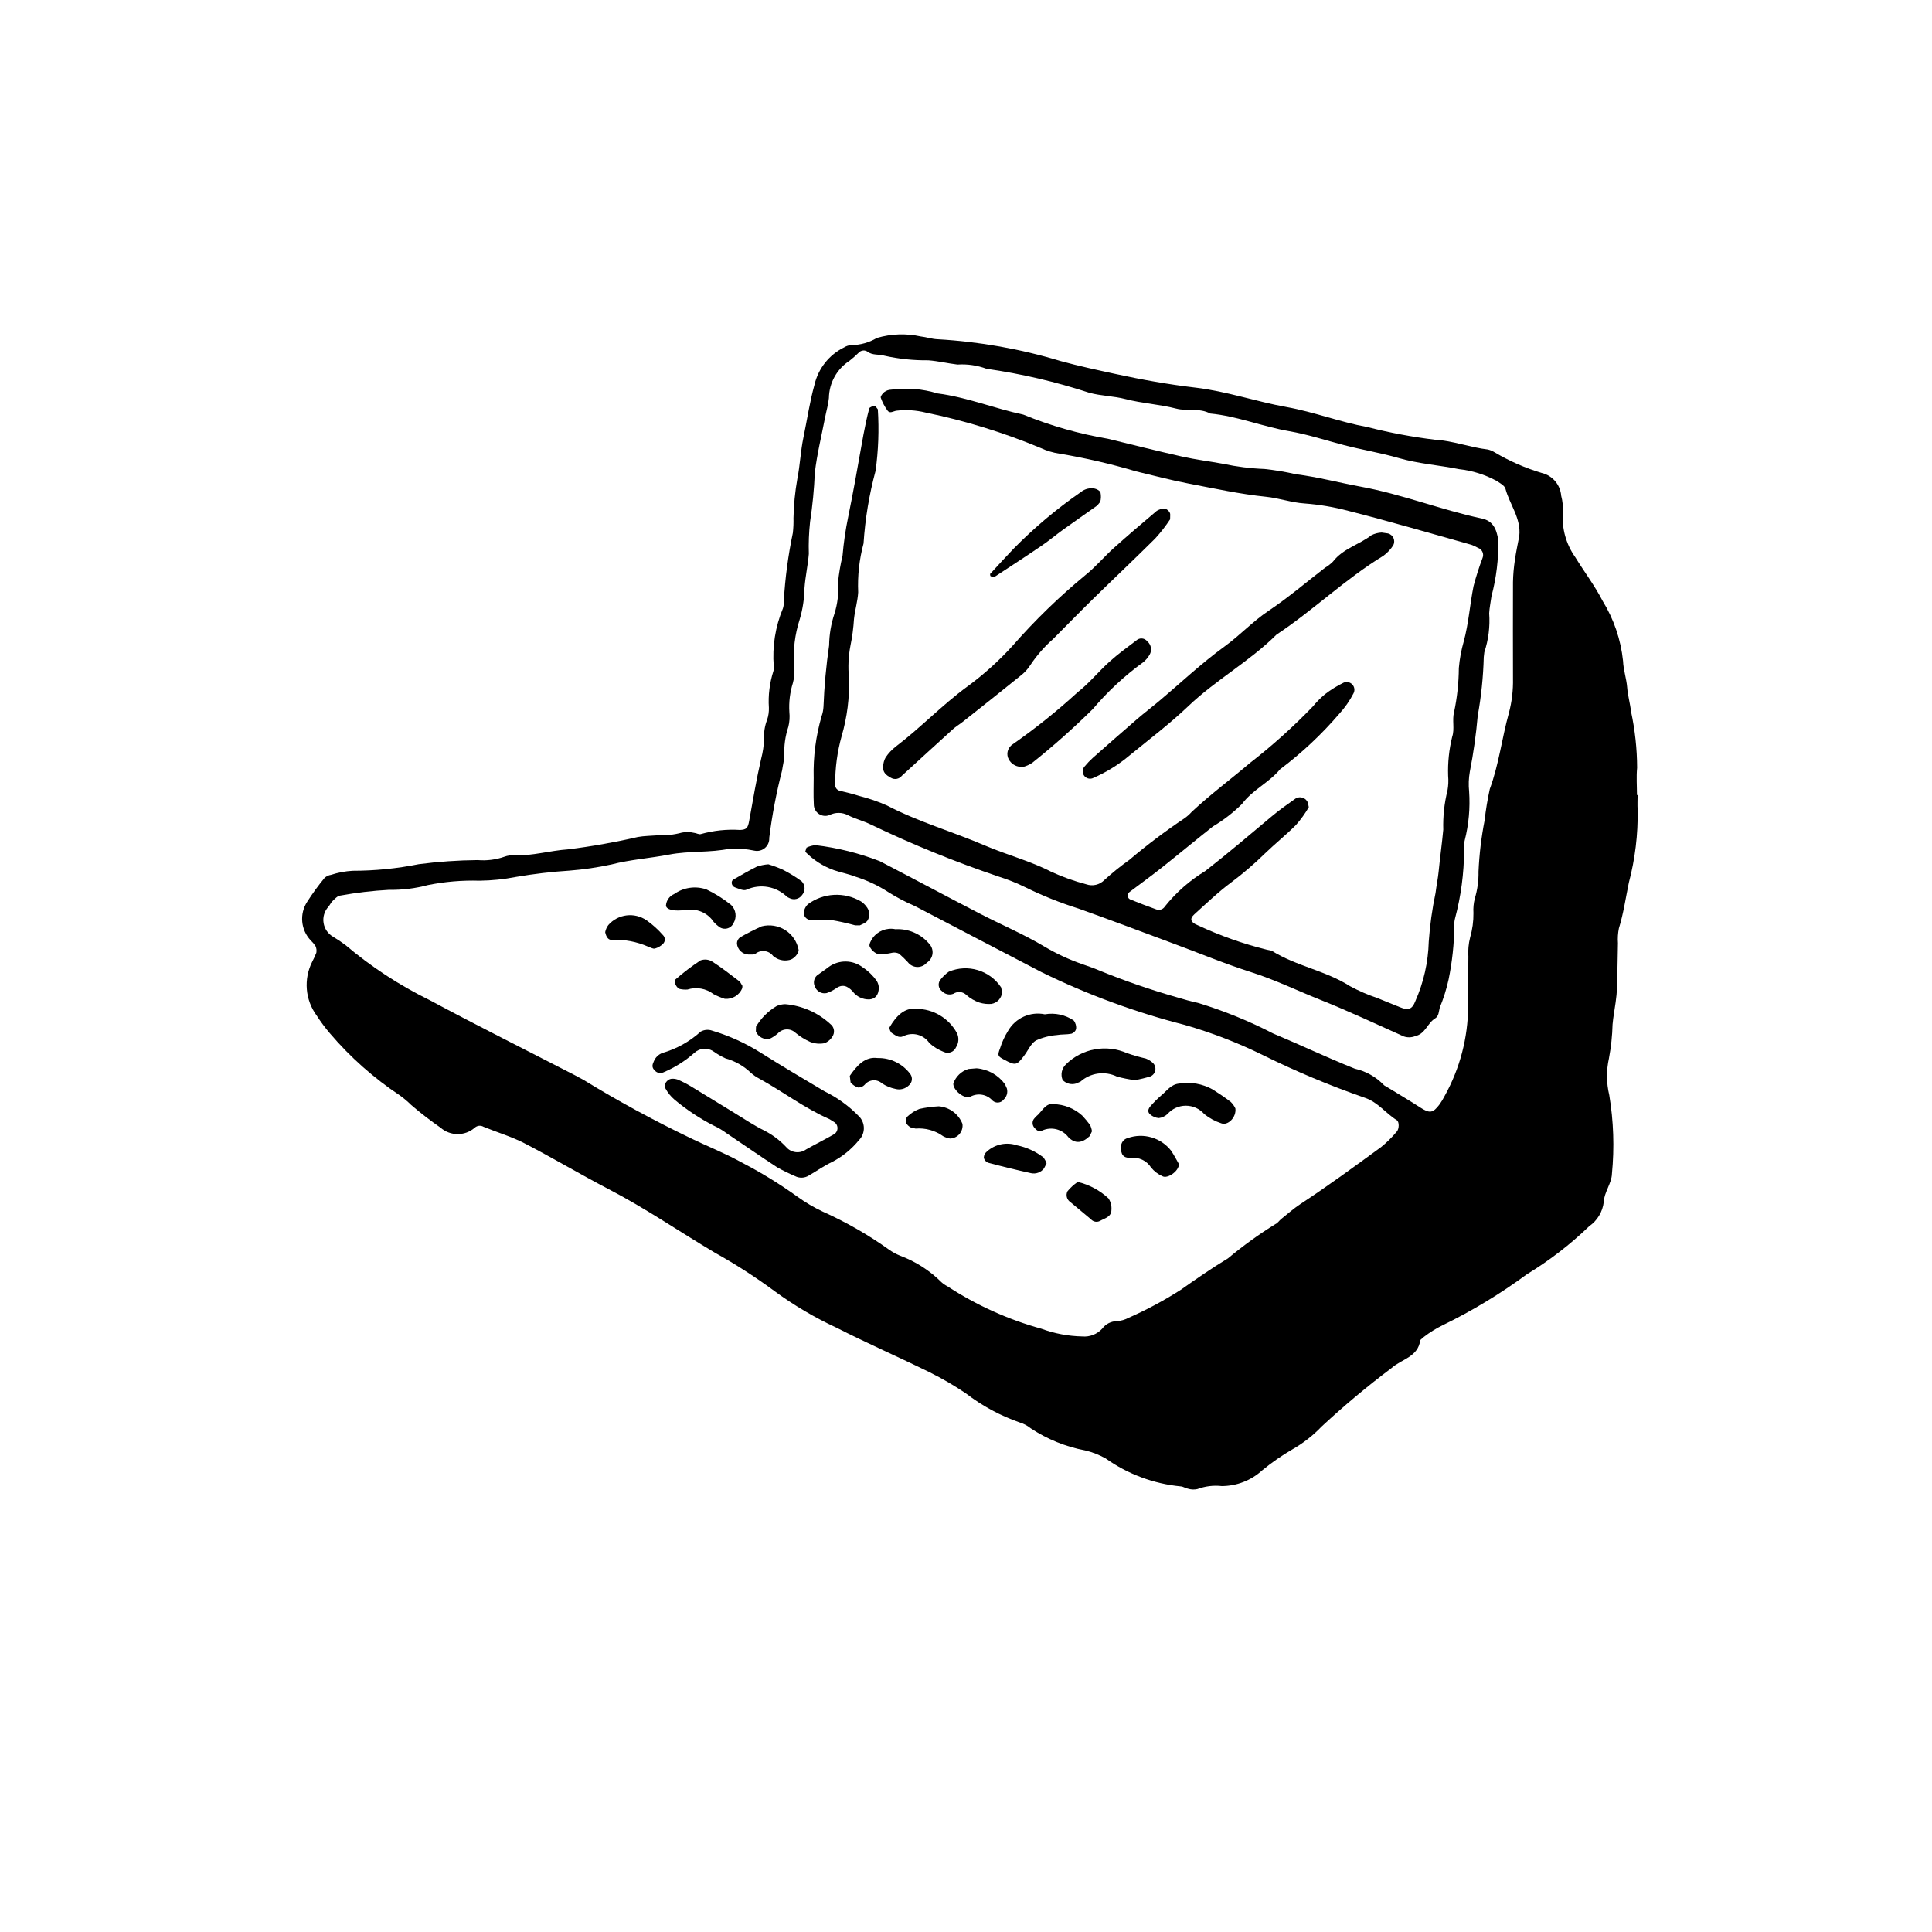 <?xml version="1.0" encoding="UTF-8"?>
<!-- Uploaded to: SVG Repo, www.svgrepo.com, Generator: SVG Repo Mixer Tools -->
<svg fill="#000000" width="800px" height="800px" version="1.1" viewBox="144 144 512 512" xmlns="http://www.w3.org/2000/svg">
 <g>
  <path d="m577.98 354.69c0 1.309-0.078 2.633 0.012 3.938 0.109 6.519-0.676 13.023-2.34 19.324-0.836 4.031-1.402 8.113-2.633 12.074-0.258 1.285-0.344 2.602-0.25 3.91-0.09 3.938-0.125 7.879-0.238 11.82v-0.004c-0.062 1.301-0.188 2.598-0.375 3.883-0.25 1.934-0.641 3.852-0.805 5.789h-0.004c-0.078 3.035-0.398 6.062-0.961 9.047-0.715 3.215-0.684 6.551 0.086 9.75 1.145 6.894 1.383 13.91 0.703 20.867-0.074 2.496-2.082 4.938-2.164 7.434h0.004c-0.301 2.606-1.711 4.957-3.867 6.449-5.016 4.832-10.547 9.094-16.496 12.715-7.016 5.172-14.484 9.695-22.32 13.512-1.762 0.859-3.43 1.898-4.984 3.094l-0.953 0.828c-0.578 4.519-4.973 5.051-7.613 7.418h0.004c-6.449 4.844-12.641 10.023-18.547 15.516-2.266 2.371-4.863 4.402-7.715 6.027-2.816 1.629-5.496 3.488-8.008 5.559-2.934 2.684-6.762 4.176-10.738 4.188-2.184-0.246-4.394 0.023-6.457 0.793-0.84 0.188-1.715 0.148-2.539-0.113-0.637-0.102-1.234-0.57-1.859-0.594h0.004c-7.18-0.688-14.051-3.25-19.93-7.426-1.703-0.953-3.527-1.664-5.422-2.113-5.148-0.973-10.051-2.961-14.418-5.852-0.852-0.695-1.828-1.219-2.879-1.539-5.156-1.785-9.988-4.394-14.309-7.723-3.074-2.074-6.281-3.941-9.598-5.59-8.219-4.039-16.621-7.707-24.777-11.859h-0.004c-5.711-2.648-11.148-5.859-16.227-9.578-5.082-3.762-10.398-7.188-15.922-10.262-9.371-5.566-18.363-11.746-28.055-16.789-7.535-3.918-14.836-8.289-22.379-12.191-3.453-1.785-7.25-2.898-10.863-4.383-0.758-0.449-1.715-0.34-2.352 0.266-2.606 2.246-6.465 2.227-9.051-0.039-2.688-1.863-5.277-3.867-7.758-5.996-0.934-0.922-1.934-1.77-2.996-2.535-6.934-4.602-13.184-10.148-18.574-16.48-1.27-1.492-2.441-3.066-3.504-4.715-3.039-4.148-3.488-9.652-1.168-14.238 0.41-0.77 0.773-1.562 1.09-2.371 0.121-0.609 0.039-1.242-0.234-1.801-0.363-0.543-0.789-1.043-1.262-1.496-2.637-2.785-3.016-7.019-0.918-10.23 1.398-2.191 2.93-4.293 4.586-6.297 0.473-0.445 1.07-0.738 1.711-0.828 1.855-0.605 3.781-0.969 5.727-1.082 5.887 0 11.762-0.582 17.535-1.742 5.18-0.676 10.395-1.039 15.617-1.09 2.402 0.207 4.82-0.098 7.098-0.898 0.82-0.309 1.699-0.426 2.57-0.34 4.82 0.141 9.461-1.273 14.254-1.605 6.231-0.77 12.418-1.863 18.535-3.281 1.715-0.301 3.469-0.301 5.207-0.441 2.184 0.09 4.371-0.156 6.481-0.73 1.043-0.203 2.113-0.18 3.148 0.062 0.641 0.055 1.379 0.527 1.883 0.328 3.367-0.941 6.871-1.309 10.363-1.082 1.703-0.078 2.066-0.523 2.402-2.375 1.008-5.535 1.926-11.098 3.199-16.574v0.004c0.438-1.68 0.691-3.398 0.754-5.129-0.094-1.746 0.18-3.496 0.809-5.129 0.352-1.031 0.508-2.117 0.469-3.203-0.215-3.269 0.191-6.551 1.191-9.672 0.125-0.422 0.16-0.867 0.098-1.301-0.418-5.238 0.418-10.504 2.438-15.355 0.191-0.629 0.27-1.289 0.227-1.949 0.352-6.066 1.152-12.098 2.398-18.047 0.148-1.305 0.203-2.617 0.164-3.93 0.074-3.477 0.414-6.945 1.02-10.371 0.719-3.57 0.855-7.316 1.613-10.941 0.977-4.672 1.656-9.422 2.934-14.008 1.004-4.328 3.902-7.977 7.894-9.926 0.551-0.348 1.184-0.547 1.836-0.582 2.398-0.016 4.746-0.672 6.809-1.898 3.777-1.109 7.773-1.246 11.617-0.398 1.504 0.164 2.981 0.691 4.481 0.742 11.066 0.633 22.016 2.574 32.625 5.789 4.797 1.32 9.672 2.359 14.543 3.418 6.992 1.52 14.078 2.785 21.137 3.609 8.281 0.969 16.066 3.703 24.156 5.148 7.301 1.309 14.223 4.004 21.453 5.312h-0.004c5.891 1.5 11.871 2.621 17.902 3.356 4.699 0.25 9.297 2.047 14.055 2.594v0.004c0.633 0.16 1.238 0.418 1.793 0.766 3.906 2.316 8.086 4.144 12.441 5.441 2.84 0.684 4.922 3.121 5.148 6.035 0.391 1.473 0.539 3 0.441 4.519-0.297 4.18 0.859 8.332 3.281 11.75 2.387 3.894 5.184 7.57 7.266 11.613v0.004c2.965 4.82 4.812 10.246 5.402 15.879 0.086 2.359 0.91 4.684 1.094 7.047 0.168 2.184 0.805 4.297 1.023 6.391l0.004-0.004c1.051 4.898 1.594 9.891 1.609 14.902-0.234 2.387-0.039 4.812-0.039 7.219zm-31.355-68.652c0.516-4.711-2.562-8.348-3.66-12.508-0.227-0.863-1.512-1.535-2.418-2.125-3.066-1.652-6.422-2.695-9.883-3.074-5.312-1.062-10.801-1.438-15.973-2.938-4.809-1.398-9.73-2.176-14.551-3.438-4.82-1.262-9.551-2.832-14.484-3.684-7.055-1.211-13.762-4-20.941-4.68-2.848-1.551-6.078-0.543-9-1.305-4.434-1.152-9.02-1.375-13.422-2.519-3.18-0.828-6.492-0.824-9.613-1.68h-0.004c-8.871-2.906-17.984-5.035-27.227-6.352-2.461-0.914-5.086-1.297-7.707-1.125-2.586-0.309-5.137-0.93-7.723-1.125-3.93 0.047-7.848-0.367-11.68-1.227-1.402-0.438-3.062-0.039-4.383-1.023-0.734-0.543-1.754-0.445-2.379 0.219-0.777 0.77-1.598 1.492-2.457 2.168-3.348 2.172-5.391 5.867-5.449 9.855-0.16 1.715-0.672 3.394-1 5.09-0.945 4.898-2.152 9.773-2.734 14.711-0.18 4.352-0.598 8.688-1.254 12.992-0.309 2.824-0.422 5.668-0.332 8.508-0.246 3.023-0.926 6.004-1.145 9.023l-0.004 0.004c-0.039 2.828-0.469 5.641-1.277 8.352-1.277 3.949-1.781 8.109-1.484 12.25 0.211 1.52 0.109 3.07-0.305 4.547-0.789 2.504-1.109 5.133-0.945 7.754 0.137 1.305 0.047 2.625-0.27 3.898-0.828 2.484-1.188 5.106-1.059 7.723-0.082 1.289-0.418 2.562-0.598 3.848-1.516 5.875-2.652 11.844-3.406 17.863 0.062 1.012-0.348 1.996-1.113 2.664s-1.797 0.941-2.793 0.738c-2.106-0.445-4.258-0.637-6.41-0.566-5.359 1.156-10.82 0.559-16.223 1.602-5.082 0.98-10.289 1.309-15.367 2.637v-0.004c-3.609 0.781-7.269 1.32-10.949 1.609-4.773 0.305-9.523 0.859-14.234 1.672-3.199 0.633-6.453 0.969-9.711 1.004-4.582-0.137-9.16 0.254-13.648 1.156-3.363 0.902-6.832 1.328-10.312 1.266-4.348 0.234-8.676 0.746-12.957 1.527-0.707 0.078-1.387 0.852-1.977 1.41-0.465 0.441-0.73 1.09-1.16 1.578l-0.004 0.004c-1.039 1.16-1.496 2.731-1.246 4.273 0.25 1.539 1.184 2.883 2.539 3.652 1.125 0.668 2.211 1.395 3.254 2.184 6.82 5.777 14.336 10.691 22.367 14.625 12.688 6.809 25.578 13.246 38.379 19.844l2.305 1.25 0.004-0.004c9.117 5.586 18.512 10.703 28.148 15.332 4.492 2.211 9.195 4.019 13.559 6.449h-0.004c5.234 2.691 10.258 5.769 15.039 9.207 2.121 1.531 4.379 2.863 6.75 3.973 6.176 2.769 12.059 6.148 17.562 10.086 0.895 0.629 1.859 1.152 2.875 1.562 4.106 1.527 7.84 3.918 10.941 7.008 0.488 0.441 1.027 0.812 1.613 1.109 7.668 5.012 16.062 8.805 24.891 11.246 3.469 1.277 7.129 1.965 10.828 2.043 1.984 0.176 3.941-0.586 5.285-2.055 0.922-1.254 2.383-1.992 3.938-1.996 1.082-0.082 2.133-0.391 3.09-0.898 4.785-2.113 9.402-4.594 13.809-7.418 4.094-2.879 8.215-5.742 12.496-8.324l-0.004 0.004c3.984-3.336 8.203-6.383 12.625-9.113 0.57-0.242 0.953-0.895 1.465-1.305 1.699-1.355 3.336-2.812 5.148-4.004 7.277-4.781 14.297-9.926 21.32-15.055v0.004c1.523-1.234 2.926-2.617 4.18-4.121 0.664-0.723 0.699-2.621 0-3.047-2.93-1.797-4.926-4.734-8.441-5.922-9.258-3.211-18.301-7-27.082-11.34-6.648-3.273-13.578-5.941-20.699-7.984-13.07-3.34-25.758-8.016-37.871-13.949-11.234-5.824-22.438-11.711-33.656-17.562v0.004c-2.406-1.031-4.731-2.246-6.945-3.644-2.742-1.777-5.715-3.176-8.836-4.148-1.812-0.715-3.762-1.062-5.609-1.695-2.879-1.027-5.484-2.699-7.613-4.891l0.332-1.082v0.004c0.754-0.375 1.578-0.602 2.418-0.66 5.816 0.695 11.523 2.121 16.984 4.238 8.906 4.617 17.75 9.359 26.66 13.973 5.621 2.91 11.496 5.383 16.914 8.625 3.172 1.887 6.523 3.449 10.008 4.664 1.434 0.512 2.891 0.973 4.285 1.578 6.82 2.801 13.793 5.215 20.883 7.234 1.863 0.57 3.746 1.086 5.648 1.5v0.004c6.867 2.094 13.531 4.809 19.91 8.113 7.219 3.016 14.297 6.391 21.574 9.297v0.004c2.988 0.664 5.707 2.207 7.812 4.43l1.117 0.66c2.777 1.703 5.59 3.356 8.32 5.129 2.59 1.684 3.453 1.629 5.238-0.773v0.004c0.504-0.711 0.953-1.457 1.344-2.231 4.031-7.246 6.172-15.395 6.223-23.684 0-4.379-0.008-8.758 0.059-13.137h0.004c-0.121-1.742 0.035-3.488 0.465-5.18 0.605-2.098 0.902-4.273 0.875-6.457-0.082-1.305 0.039-2.617 0.367-3.883 0.695-2.301 1.027-4.695 0.977-7.098 0.199-4.555 0.738-9.086 1.613-13.559 0.312-2.805 0.773-5.586 1.379-8.34 2.426-6.559 3.207-13.504 5.066-20.176h0.004c0.773-2.949 1.137-5.992 1.074-9.043 0-8.539-0.047-17.078 0-25.617 0.039-1.953 0.207-3.902 0.504-5.836 0.293-2.137 0.766-4.254 1.164-6.383z"/>
  <path d="m359.63 350.05c-0.137-5.484 0.57-10.953 2.094-16.223 0.293-0.82 0.465-1.68 0.508-2.551 0.207-5.438 0.707-10.863 1.492-16.25 0.035-2.828 0.504-5.637 1.391-8.32 0.863-2.703 1.191-5.547 0.969-8.379 0.238-2.367 0.637-4.715 1.195-7.027 0.293-3.469 0.793-6.914 1.5-10.324 0.645-3.188 1.262-6.383 1.852-9.582 0.746-4.047 1.426-8.109 2.184-12.156 0.441-2.344 0.926-4.684 1.543-6.988 0.102-0.371 0.984-0.641 1.539-0.727l0.734 0.953v-0.004c0.352 5.441 0.152 10.902-0.594 16.301-1.699 6.293-2.766 12.738-3.188 19.246-1.133 4.215-1.617 8.582-1.426 12.945-0.137 2.367-0.852 4.691-1.109 7.055-0.145 2.383-0.457 4.75-0.941 7.09-0.539 2.793-0.672 5.652-0.395 8.484 0.184 5.227-0.469 10.453-1.934 15.477-1.152 4.125-1.73 8.395-1.715 12.68-0.066 0.426 0.039 0.859 0.297 1.203 0.254 0.348 0.637 0.578 1.062 0.641 1.688 0.402 3.379 0.82 5.031 1.344 2.531 0.633 5 1.484 7.383 2.547 8.336 4.348 17.379 6.922 25.969 10.609 5.797 2.488 11.941 4.055 17.586 6.973 2.969 1.355 6.047 2.457 9.199 3.281 1.691 0.594 3.574 0.148 4.82-1.141 2.09-1.906 4.297-3.684 6.602-5.32 4.648-3.938 9.512-7.609 14.578-10.996 0.715-0.5 1.375-1.082 1.957-1.734 4.938-4.625 10.379-8.652 15.516-13.023h0.004c5.867-4.555 11.398-9.527 16.551-14.875 0.973-1.188 2.055-2.281 3.231-3.266 1.543-1.191 3.203-2.227 4.957-3.078 0.797-0.344 1.723-0.148 2.312 0.488 0.59 0.641 0.715 1.578 0.309 2.348-1 1.938-2.25 3.738-3.719 5.352-4.691 5.481-9.969 10.434-15.738 14.77-2.918 3.543-7.277 5.406-10.113 9.207-2.312 2.289-4.894 4.289-7.695 5.945-4.617 3.652-9.141 7.418-13.754 11.07-2.731 2.164-5.566 4.195-8.34 6.301-0.367 0.254-0.551 0.699-0.473 1.141 0.082 0.438 0.41 0.793 0.844 0.902 2.207 0.906 4.441 1.746 6.684 2.555 0.852 0.34 1.828 0.02 2.309-0.762 2.996-3.746 6.633-6.934 10.734-9.414 6.004-4.695 11.805-9.613 17.633-14.508 2-1.676 4.144-3.18 6.277-4.688l0.004-0.004c0.562-0.34 1.25-0.418 1.875-0.207 0.625 0.207 1.129 0.68 1.375 1.289l0.246 1.211c-0.977 1.691-2.121 3.281-3.418 4.742-2.621 2.621-5.531 4.949-8.199 7.527-2.805 2.746-5.785 5.305-8.926 7.66-3.461 2.559-6.586 5.578-9.793 8.465-1.281 1.152-1.016 2.129 0.828 2.863 5.902 2.766 12.066 4.953 18.395 6.519l1.27 0.266c6.492 4.086 14.293 5.25 20.777 9.402h0.004c2.297 1.242 4.695 2.285 7.172 3.113l6.035 2.445c2.215 0.926 3.231 0.598 4.082-1.574v-0.004c2.207-4.977 3.418-10.34 3.562-15.785 0.309-4.336 0.906-8.645 1.801-12.898 0.234-1.906 0.641-3.836 0.832-5.785 0.355-3.668 0.879-7.324 1.215-10.992-0.105-3.492 0.27-6.981 1.113-10.371 0.238-1.293 0.297-2.609 0.176-3.918-0.117-3.492 0.246-6.981 1.086-10.375 0.684-1.984-0.074-4.441 0.492-6.5 0.809-3.836 1.23-7.742 1.258-11.66 0.203-2.383 0.637-4.734 1.293-7.031 1.32-4.836 1.629-9.84 2.613-14.719 0.664-2.523 1.457-5.008 2.379-7.445 0.211-0.508 0.203-1.082-0.023-1.586-0.223-0.504-0.645-0.891-1.168-1.074-0.57-0.324-1.164-0.598-1.781-0.824-10.863-3.043-21.691-6.227-32.625-8.996h-0.004c-3.785-1.008-7.652-1.66-11.559-1.953-3.438-0.219-6.805-1.43-10.246-1.777-6.922-0.707-13.691-2.199-20.496-3.496-4.68-0.895-9.297-2.129-13.934-3.234-6.66-1.98-13.434-3.547-20.289-4.691-1.727-0.254-3.41-0.758-4.992-1.5-9.828-4.106-20.031-7.25-30.469-9.387-2.531-0.629-5.152-0.797-7.742-0.492-0.816 0.113-1.715 0.844-2.348-0.016v-0.004c-0.762-1.043-1.371-2.195-1.801-3.414-0.129-0.363 0.48-1.156 0.938-1.512 0.523-0.391 1.156-0.609 1.809-0.629 4.121-0.57 8.316-0.23 12.293 0.992 7.793 1 15.094 4 22.734 5.617h-0.004c7.227 2.957 14.758 5.106 22.457 6.41 6.527 1.59 13.043 3.238 19.598 4.707 3.594 0.805 7.269 1.258 10.895 1.918h0.004c3.613 0.777 7.289 1.238 10.984 1.375 2.797 0.301 5.574 0.766 8.316 1.391 5.785 0.727 11.469 2.246 17.219 3.301 10.914 2 21.262 6.137 32.09 8.445 2.781 0.594 3.871 2.621 4.312 5.758 0.09 5.004-0.52 9.996-1.805 14.832-0.195 1.504-0.527 2.996-0.605 4.504 0.254 3.492-0.18 7-1.285 10.324l-0.152 1.297c-0.137 5.219-0.672 10.418-1.602 15.555-0.434 4.981-1.133 9.934-2.094 14.836-0.305 1.723-0.367 3.481-0.184 5.219 0.301 4.359-0.094 8.746-1.172 12.98-0.211 0.855-0.266 1.742-0.16 2.613-0.023 6.094-0.828 12.156-2.398 18.043-0.168 0.637-0.23 1.297-0.188 1.953-0.051 4.789-0.562 9.566-1.527 14.258-0.559 2.535-1.34 5.016-2.328 7.418-0.293 1.043-0.215 2.254-1.25 2.883-2.035 1.23-2.555 4.07-5.238 4.68l-0.004-0.004c-0.984 0.402-2.078 0.43-3.082 0.078-7.356-3.297-14.648-6.734-22.129-9.711-6.055-2.41-11.918-5.269-18.168-7.266-7.039-2.242-13.883-5.086-20.816-7.656-8.355-3.098-16.691-6.262-25.09-9.246-4.777-1.5-9.438-3.363-13.93-5.574-2.34-1.16-4.766-2.133-7.258-2.91-11.543-3.902-22.844-8.508-33.828-13.781-1.945-0.953-4.094-1.492-6.027-2.457l-0.004-0.004c-1.543-0.812-3.383-0.824-4.938-0.031-0.941 0.363-2 0.238-2.828-0.34s-1.316-1.527-1.301-2.539c-0.133-2.394-0.035-4.809-0.035-7.086z"/>
  <path d="m322.11 429.87c0.48-0.016 0.957 0.051 1.41 0.199 1.211 0.508 2.379 1.098 3.504 1.773 3.914 2.359 7.793 4.781 11.699 7.152 2.602 1.582 5.141 3.301 7.871 4.637 2.137 1.102 4.074 2.559 5.719 4.312 1.324 1.578 3.641 1.871 5.316 0.668 2.461-1.395 5.008-2.641 7.457-4.059h-0.004c0.562-0.367 0.891-1.004 0.859-1.672-0.027-0.672-0.406-1.277-0.996-1.594l-1.109-0.695c-6.617-2.898-12.359-7.316-18.652-10.766l-0.004-0.004c-0.773-0.398-1.496-0.895-2.148-1.473-1.883-1.832-4.199-3.16-6.734-3.856-1.176-0.539-2.297-1.191-3.352-1.945-1.539-0.973-3.539-0.797-4.887 0.43-2.453 2.18-5.246 3.941-8.27 5.215-0.82 0.371-1.789 0.129-2.34-0.582-0.762-0.746-0.59-1.469-0.18-2.344 0.41-1.02 1.223-1.82 2.246-2.215 3.781-1.086 7.266-3.023 10.176-5.668 0.934-0.52 2.047-0.613 3.051-0.25 4.594 1.379 8.977 3.383 13.027 5.953 5.519 3.484 11.145 6.793 16.754 10.133 3.332 1.625 6.359 3.809 8.953 6.457 0.902 0.824 1.426 1.977 1.457 3.195 0.031 1.223-0.438 2.402-1.293 3.269-1.934 2.379-4.336 4.34-7.055 5.758-2.148 1.016-4.121 2.394-6.18 3.598-1.121 0.73-2.551 0.797-3.734 0.172-1.609-0.68-3.176-1.453-4.699-2.309-4.551-2.969-9.008-6.078-13.52-9.105h0.004c-1.051-0.781-2.18-1.441-3.367-1.98-3.684-1.891-7.144-4.184-10.316-6.844-0.992-0.836-1.812-1.852-2.426-2.996-0.574-0.859 0.309-2.481 1.762-2.566z"/>
  <path d="m454.12 280.34-0.027 1.277c-1.184 1.797-2.504 3.5-3.957 5.09-5.418 5.391-10.984 10.633-16.438 15.98-3.59 3.516-7.086 7.125-10.641 10.68-2.293 2.019-4.312 4.332-6.004 6.879-0.707 1.105-1.605 2.078-2.652 2.871-5.062 4.102-10.176 8.137-15.285 12.188-0.852 0.676-1.805 1.23-2.606 1.957-4.516 4.086-9 8.211-13.504 12.32-0.691 0.883-1.93 1.117-2.894 0.547-1.258-0.676-2.215-1.449-2.07-2.973 0.02-0.859 0.25-1.703 0.668-2.453 0.742-1.086 1.645-2.047 2.684-2.856 6.578-4.992 12.277-11.016 18.965-15.914v0.004c4.359-3.199 8.387-6.832 12.02-10.84 5.894-6.734 12.328-12.977 19.23-18.668 2.719-2.164 4.988-4.894 7.586-7.231 3.723-3.348 7.539-6.586 11.363-9.82 0.551-0.336 1.172-0.543 1.812-0.605 0.688-0.152 1.793 0.863 1.75 1.566z"/>
  <path d="m510.14 285.12 1.723 0.246c0.633 0.176 1.156 0.625 1.426 1.223 0.266 0.602 0.254 1.289-0.035 1.879-0.699 1.098-1.598 2.055-2.648 2.824-10.07 6.117-18.527 14.41-28.32 20.887-7.125 7.098-16.043 11.965-23.324 18.91-4.867 4.644-10.273 8.734-15.492 13.004-2.996 2.539-6.352 4.617-9.957 6.164-0.824 0.285-1.738-0.012-2.234-0.73-0.496-0.715-0.457-1.676 0.098-2.348 0.699-0.844 1.453-1.637 2.262-2.371 3.914-3.465 7.848-6.91 11.801-10.332 1.812-1.559 3.723-3 5.551-4.535 5.824-4.902 11.387-10.168 17.531-14.625 4.07-2.949 7.457-6.633 11.652-9.441 5.223-3.5 10.031-7.613 15.02-11.461l0.004 0.004c0.746-0.445 1.438-0.98 2.051-1.594 2.644-3.445 6.926-4.469 10.195-6.992 0.84-0.426 1.758-0.668 2.699-0.711z"/>
  <path d="m415.08 347.26-1.141-0.109c-1.312-0.246-2.391-1.172-2.836-2.43-0.406-1.293 0.098-2.703 1.23-3.445 6.035-4.219 11.789-8.828 17.219-13.797 3.074-2.391 5.57-5.516 8.48-8.133 2.25-2.023 4.711-3.82 7.129-5.644 0.41-0.371 0.961-0.555 1.512-0.5 0.551 0.055 1.051 0.34 1.383 0.781 1.035 0.867 1.289 2.359 0.598 3.519-0.43 0.758-0.996 1.426-1.668 1.98-4.938 3.578-9.422 7.742-13.363 12.402-5.094 5.039-10.457 9.805-16.066 14.273-0.758 0.504-1.594 0.875-2.477 1.102z"/>
  <path d="m444.72 430.25c-1.578-0.211-3.141-0.523-4.68-0.93-3.203-1.57-7.039-1.047-9.707 1.324l-1.176 0.504c-1.262 0.375-2.629 0.016-3.547-0.93-0.598-1.418-0.262-3.059 0.844-4.129 2.094-2.078 4.766-3.473 7.664-4.004 2.898-0.531 5.891-0.176 8.586 1.02 1.633 0.559 3.297 1.035 4.981 1.426 0.594 0.238 1.148 0.566 1.637 0.98 0.625 0.461 0.953 1.219 0.867 1.988-0.09 0.773-0.582 1.438-1.293 1.746-1.367 0.43-2.762 0.766-4.176 1.004z"/>
  <path d="m406.96 296.93-0.516-0.316-0.074-0.492c2.055-2.242 4.113-4.484 6.207-6.688 5.477-5.574 11.469-10.617 17.898-15.059 1.023-0.828 2.363-1.152 3.656-0.887 0.574 0.129 1.363 0.566 1.512 1.031 0.168 0.816 0.148 1.66-0.059 2.465l-0.805 0.98c-2.996 2.137-6.027 4.227-9.016 6.375-1.93 1.387-3.75 2.934-5.715 4.269-4.113 2.801-8.289 5.508-12.449 8.242z"/>
  <path d="m420.89 412.8c2.668-0.469 5.414 0.121 7.656 1.641 0.508 0.648 0.734 1.473 0.621 2.289-0.18 0.582-0.641 1.039-1.227 1.215-1.262 0.25-2.594 0.125-3.863 0.355-1.914 0.156-3.789 0.641-5.539 1.434-1.352 0.816-2.086 2.644-3.117 4.008-1.992 2.633-2.293 2.688-5.293 1.09-1.715-0.914-1.836-1.082-1.109-3.012h0.004c0.508-1.629 1.219-3.184 2.121-4.629 1.957-3.418 5.891-5.191 9.746-4.391z"/>
  <path d="m471.39 437.74c0.301 2.387-2.016 4.613-3.711 3.957-1.648-0.535-3.188-1.367-4.535-2.457-1.227-1.414-3.008-2.223-4.879-2.223-1.871 0-3.648 0.809-4.879 2.223-0.633 0.586-1.438 0.957-2.297 1.062-0.844-0.07-1.645-0.41-2.277-0.973-0.836-0.676-0.504-1.562 0.129-2.246 0.863-0.988 1.793-1.914 2.781-2.769 1.488-1.211 2.59-2.984 4.809-3.164h0.004c3.039-0.492 6.156 0.062 8.84 1.566 1.648 1.055 3.293 2.133 4.828 3.34 0.492 0.488 0.895 1.059 1.188 1.684z"/>
  <path d="m352.06 410.11c4.477 0.375 8.699 2.231 12 5.277 0.914 0.691 1.219 1.934 0.73 2.969-0.473 0.965-1.293 1.715-2.297 2.102-1.27 0.25-2.586 0.129-3.789-0.344-1.387-0.617-2.688-1.426-3.859-2.394-0.637-0.613-1.492-0.945-2.375-0.918-0.887 0.023-1.723 0.398-2.324 1.047-0.641 0.578-1.363 1.059-2.144 1.43-1.543 0.34-3.106-0.492-3.688-1.965l0.039-1.234c1.336-2.269 3.227-4.16 5.5-5.496 0.699-0.293 1.449-0.453 2.207-0.473z"/>
  <path d="m386.8 411.35c4.5-0.008 8.641 2.453 10.785 6.406 0.598 1.203 0.516 2.637-0.219 3.762-0.25 0.602-0.734 1.078-1.34 1.316-0.609 0.242-1.289 0.223-1.883-0.051-1.402-0.543-2.695-1.332-3.82-2.328-1.516-2.277-4.488-3.07-6.934-1.848-1.211 0.578-2.102-0.289-2.981-0.797-0.414-0.238-0.836-1.281-0.648-1.602 1.73-2.953 3.957-5.234 7.039-4.859z"/>
  <path d="m376.9 405.76c-0.055 2.086-1.055 2.961-2.473 3.09-1.766 0.07-3.453-0.738-4.5-2.164-1.359-1.449-2.746-2.004-4.527-0.652-0.723 0.48-1.508 0.863-2.332 1.141-1.309 0.277-2.629-0.441-3.102-1.695-0.496-0.992-0.285-2.195 0.523-2.961 1.027-0.785 2.133-1.477 3.148-2.281 2.703-1.949 6.363-1.895 9.012 0.129 1.445 0.953 2.703 2.172 3.703 3.586 0.328 0.547 0.516 1.168 0.547 1.809z"/>
  <path d="m381.29 390.25c3.406-0.188 6.703 1.223 8.914 3.816 0.695 0.703 1.035 1.688 0.922 2.672-0.117 0.984-0.672 1.863-1.512 2.387-0.637 0.75-1.578 1.168-2.559 1.137s-1.891-0.508-2.481-1.293c-0.734-0.789-1.512-1.539-2.328-2.246-0.539-0.266-1.148-0.352-1.738-0.246-1.238 0.297-2.508 0.426-3.777 0.391-0.996-0.348-1.812-1.082-2.258-2.035-0.246-0.512 0.332-1.598 0.789-2.246 1.379-1.895 3.734-2.805 6.027-2.336z"/>
  <path d="m325.62 385.21-1.848 0.09c-2.066 0.008-3.277-0.504-3.281-1.348v0.004c0.098-1.336 0.934-2.504 2.164-3.023 2.484-1.758 5.66-2.215 8.539-1.23 2.344 1.113 4.547 2.5 6.566 4.129 1.293 1.262 1.555 3.246 0.637 4.801-0.312 0.695-0.922 1.211-1.66 1.41-0.734 0.195-1.523 0.051-2.141-0.398-0.531-0.383-1.02-0.82-1.453-1.309-1.633-2.484-4.613-3.719-7.523-3.125z"/>
  <path d="m409.57 406.91c-0.098 1.578-1.273 2.875-2.832 3.133-1.078 0.09-2.164-0.031-3.195-0.355-1.242-0.426-2.387-1.09-3.375-1.949-0.926-0.965-2.406-1.125-3.516-0.379-1.055 0.406-2.25 0.133-3.023-0.699-0.926-0.664-1.152-1.945-0.512-2.891 0.648-0.875 1.434-1.641 2.328-2.266 5.016-2.117 10.824-0.379 13.852 4.144z"/>
  <path d="m340.75 405.27-0.039 0.598h0.004c-0.762 1.855-2.641 3-4.637 2.828-1.035-0.324-2.035-0.742-2.988-1.25-1.969-1.512-4.551-1.961-6.914-1.211-0.648 0.047-1.301 0.004-1.934-0.129-0.918-0.133-1.859-2.031-1.211-2.574 2.09-1.82 4.301-3.496 6.617-5.019 1.02-0.375 2.16-0.262 3.09 0.305 2.547 1.625 4.93 3.516 7.344 5.34z"/>
  <path d="m371.88 389.23-1.262-0.008c-2.062-0.57-4.152-1.039-6.266-1.398-1.926-0.238-3.906 0.008-5.859-0.047v-0.004c-0.527-0.121-0.98-0.465-1.242-0.941-0.262-0.477-0.309-1.043-0.129-1.559 0.172-0.613 0.504-1.176 0.961-1.625 4.113-3.051 9.652-3.352 14.074-0.766 0.543 0.355 1.023 0.805 1.41 1.328 0.883 1.023 1.039 2.488 0.391 3.672-0.477 0.766-1.656 1.094-2.078 1.348z"/>
  <path d="m355.64 395.71c0.121 0.906-1.332 2.547-2.469 2.707-1.52 0.348-3.113-0.051-4.289-1.074-0.531-0.707-1.328-1.172-2.207-1.285s-1.766 0.133-2.461 0.684c-0.469 0.324-1.27 0.191-1.914 0.211-1.578-0.086-2.856-1.312-3.004-2.887-0.004-0.629 0.277-1.223 0.766-1.617 1.883-1.09 3.82-2.082 5.805-2.969 2.125-0.535 4.383-0.172 6.231 1.004 1.852 1.18 3.133 3.07 3.543 5.227z"/>
  <path d="m347.62 373.05c1.312 0.395 2.602 0.875 3.852 1.438 1.73 0.883 3.391 1.906 4.965 3.055 0.973 0.965 1.051 2.516 0.18 3.574-0.734 1.133-2.211 1.52-3.41 0.891l-0.586-0.293 0.004 0.004c-2.856-2.832-7.16-3.598-10.816-1.93-0.766 0.355-2.059-0.289-3.055-0.633-0.906-0.316-1.141-1.633-0.414-2.055 2.07-1.195 4.141-2.394 6.281-3.461 0.973-0.312 1.98-0.512 3-0.59z"/>
  <path d="m456.43 452.5c-0.008 1.914-3.074 3.949-4.352 3.215-1.168-0.516-2.199-1.297-3.012-2.285-1.164-1.863-3.32-2.867-5.496-2.559-1.934 0-2.578-0.984-2.488-2.934-0.027-1.109 0.723-2.09 1.805-2.348 4.156-1.457 8.777-0.098 11.484 3.375 0.824 1.234 1.496 2.566 2.059 3.535z"/>
  <path d="m376.57 424.39c3.453-0.082 6.723 1.543 8.738 4.34 0.609 0.938 0.422 2.176-0.434 2.891-0.941 0.934-2.309 1.297-3.586 0.945-1.266-0.254-2.469-0.75-3.543-1.461-0.652-0.586-1.516-0.879-2.387-0.805-0.871 0.07-1.676 0.5-2.223 1.184-0.438 0.465-1.051 0.727-1.688 0.719-0.797-0.242-1.5-0.711-2.027-1.352l-0.219-1.734c1.891-2.719 4.008-5.176 7.367-4.727z"/>
  <path d="m433.38 443.81-0.613 1.277c-1.957 1.859-3.816 2.117-5.621 0.301l0.004 0.004c-1.621-2.156-4.516-2.894-6.969-1.781-1.039 0.453-1.625-0.238-2.168-0.883v-0.004c-0.539-0.719-0.484-1.723 0.129-2.379l0.438-0.48c1.5-1.164 2.457-3.629 4.578-3.254h-0.004c2.828 0.047 5.543 1.121 7.637 3.023 0.738 0.785 1.434 1.617 2.078 2.484 0.258 0.531 0.43 1.105 0.512 1.691z"/>
  <path d="m304.38 391.04c0.133-0.684 0.418-1.332 0.836-1.895 2.57-2.926 6.918-3.461 10.121-1.254 1.598 1.125 3.051 2.434 4.336 3.902 0.324 0.305 0.508 0.73 0.512 1.176 0.004 0.441-0.176 0.871-0.5 1.176-0.598 0.59-1.336 1.016-2.144 1.238-0.539 0.125-1.211-0.344-1.828-0.531l0.004 0.004c-2.981-1.309-6.223-1.918-9.473-1.789-0.91 0.133-1.566-0.594-1.863-2.027z"/>
  <path d="m421.35 452.29-0.652 1.309-0.004 0.004c-0.801 1.09-2.18 1.602-3.5 1.293-3.809-0.84-7.602-1.762-11.371-2.769-0.566-0.234-0.984-0.734-1.109-1.332 0.027-0.641 0.332-1.238 0.832-1.637 2.156-1.938 5.188-2.566 7.934-1.645 2.562 0.523 4.973 1.625 7.039 3.223 0.355 0.477 0.633 1 0.832 1.555z"/>
  <path d="m402.79 427.11c3.004 0.23 5.754 1.766 7.527 4.203l0.527 1.164h-0.004c0.285 1.07-0.059 2.211-0.891 2.945-0.336 0.434-0.836 0.707-1.383 0.758-0.547 0.051-1.094-0.125-1.504-0.484-1.473-1.688-3.91-2.133-5.883-1.078-1.613 0.789-4.648-1.762-4.539-3.457h-0.004c0.633-1.855 2.117-3.297 3.996-3.871z"/>
  <path d="m392.77 437.18c2.816 0.215 5.258 2.023 6.289 4.652 0.133 0.965-0.148 1.938-0.777 2.68-0.625 0.742-1.543 1.184-2.516 1.207-0.633-0.098-1.246-0.305-1.812-0.609-2.121-1.523-4.715-2.242-7.316-2.027l-1.23-0.281v0.004c-0.566-0.289-1.035-0.738-1.348-1.293-0.133-0.574 0.02-1.18 0.414-1.621 0.918-0.883 2.004-1.57 3.191-2.023 1.68-0.367 3.387-0.594 5.106-0.688z"/>
  <path d="m429.61 457.22c3.043 0.727 5.852 2.227 8.145 4.359 0.594 0.895 0.871 1.961 0.785 3.031 0.008 1.906-1.781 2.231-3.055 2.957-0.793 0.41-1.766 0.23-2.359-0.438l-5.461-4.562c-0.949-0.621-1.281-1.859-0.766-2.871 0.781-0.953 1.691-1.785 2.711-2.477z"/>
 </g>
</svg>